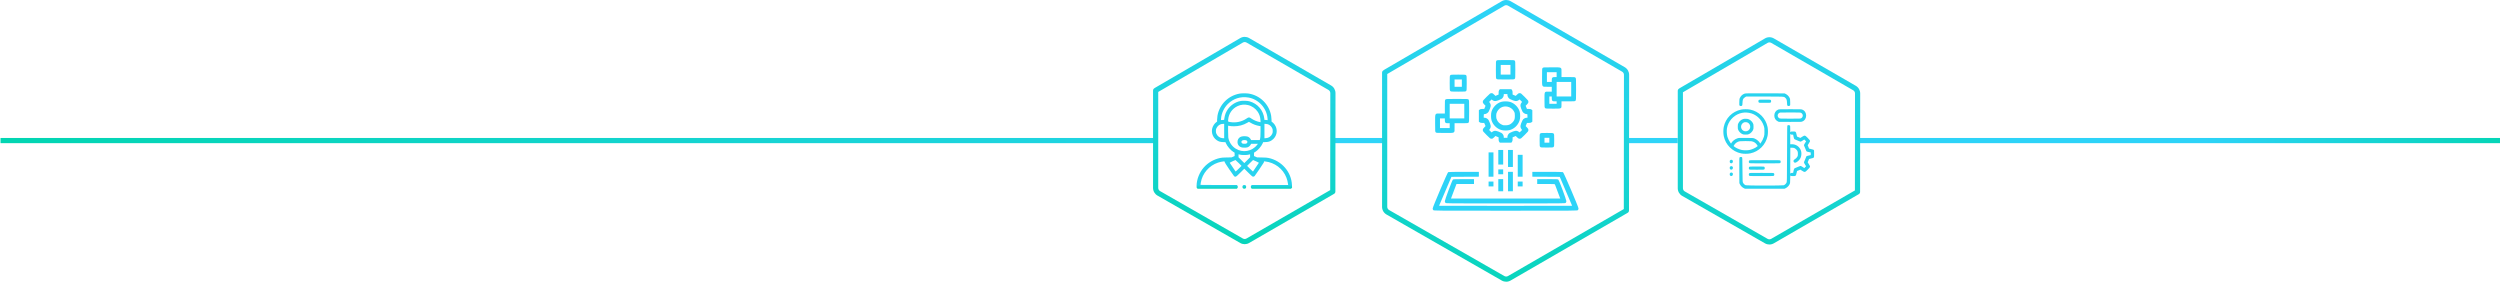 <?xml version="1.0" encoding="UTF-8"?> <svg xmlns="http://www.w3.org/2000/svg" width="2411" height="272" viewBox="0 0 2411 272" fill="none"> <path fill-rule="evenodd" clip-rule="evenodd" d="M0.5 133.061H1115V138.061H0.5V133.061Z" fill="url(#paint0_linear_1278_523)"></path> <path fill-rule="evenodd" clip-rule="evenodd" d="M1287 133.061H1335V138.061H1287V133.061Z" fill="#2ED4F8"></path> <path fill-rule="evenodd" clip-rule="evenodd" d="M1570 133.061H1618V138.061H1570V133.061Z" fill="#2ED4F8"></path> <path fill-rule="evenodd" clip-rule="evenodd" d="M1793 133.061H2411V138.061H1793V133.061Z" fill="url(#paint1_linear_1278_523)"></path> <path fill-rule="evenodd" clip-rule="evenodd" d="M1334.17 67.862C1334.33 67.686 1334.52 67.53 1334.74 67.402L1448.29 1.158C1450.92 -0.38 1454.18 -0.386 1456.82 1.142L1566.9 64.8C1569.53 66.321 1571.14 69.129 1571.14 72.167L1571 203.064C1571 204.012 1570.47 204.837 1569.69 205.259L1456.8 270.548C1454.17 272.064 1450.94 272.071 1448.32 270.566L1337.13 206.873C1334.49 205.358 1332.86 202.544 1332.86 199.497V70.061C1332.86 69.112 1333.39 68.285 1334.17 67.862ZM1450.81 5.477C1451.89 4.843 1453.23 4.841 1454.32 5.47L1564.39 69.128C1565.48 69.755 1566.14 70.911 1566.14 72.162L1566 201.618L1454.29 266.22C1453.21 266.844 1451.88 266.847 1450.8 266.227L1339.62 202.534C1338.53 201.911 1337.86 200.752 1337.86 199.497V71.373L1450.81 5.477Z" fill="url(#paint2_linear_1278_523)"></path> <path fill-rule="evenodd" clip-rule="evenodd" d="M1619.24 85.496C1619.39 85.351 1619.55 85.223 1619.74 85.114L1702.14 37.042C1704.77 35.503 1708.03 35.497 1710.68 37.026L1789.73 82.743C1792.36 84.264 1793.97 87.072 1793.97 90.11L1793.87 185.102C1793.87 186.051 1793.34 186.875 1792.56 187.298L1710.65 234.669C1708.03 236.185 1704.8 236.192 1702.17 234.686L1622.3 188.934C1619.66 187.42 1618.03 184.606 1618.03 181.559V87.64C1618.03 86.73 1618.51 85.933 1619.24 85.496ZM1704.66 41.36C1705.74 40.727 1707.09 40.724 1708.17 41.354L1787.22 87.071C1788.31 87.698 1788.97 88.854 1788.97 90.105L1788.87 183.656L1708.14 230.341C1707.06 230.965 1705.73 230.968 1704.65 230.348L1624.79 184.596C1623.7 183.972 1623.03 182.814 1623.03 181.559V88.985L1704.66 41.36Z" fill="url(#paint3_linear_1278_523)"></path> <path fill-rule="evenodd" clip-rule="evenodd" d="M1113.21 85.173C1113.36 85.029 1113.53 84.9 1113.71 84.792L1196.11 36.719C1198.75 35.181 1202.01 35.175 1204.65 36.703L1283.7 82.421C1286.33 83.942 1287.95 86.75 1287.95 89.788L1287.84 184.78C1287.84 185.729 1287.31 186.553 1286.53 186.976L1204.62 234.347C1202 235.863 1198.77 235.87 1196.14 234.364L1116.27 188.612C1113.63 187.098 1112 184.284 1112 181.237V87.318C1112 86.407 1112.49 85.61 1113.21 85.173ZM1198.63 41.038C1199.72 40.405 1201.06 40.402 1202.15 41.032L1281.2 86.749C1282.28 87.375 1282.95 88.532 1282.95 89.782L1282.85 183.334L1202.12 230.018C1201.04 230.643 1199.71 230.646 1198.63 230.026L1118.76 184.274C1117.67 183.65 1117 182.491 1117 181.237V88.663L1198.63 41.038Z" fill="url(#paint4_linear_1278_523)"></path> <path d="M1443.21 58.491C1442.65 59.048 1442.62 59.458 1442.62 67.28C1442.62 75.102 1442.65 75.513 1443.21 76.069C1443.77 76.626 1444.18 76.655 1452 76.655C1459.82 76.655 1460.23 76.626 1460.79 76.069C1461.35 75.513 1461.38 75.102 1461.38 67.28C1461.38 59.458 1461.35 59.048 1460.79 58.491C1460.23 57.934 1459.82 57.905 1452 57.905C1444.18 57.905 1443.77 57.934 1443.21 58.491ZM1456.69 71.968H1447.31V62.593H1456.69V71.968Z" fill="url(#paint5_linear_1278_523)"></path> <path d="M1487.74 65.522C1487.19 66.079 1487.16 66.489 1487.16 74.311C1487.16 84.536 1486.69 83.686 1492.43 83.686H1496.53V88.374H1493.6C1489.27 88.374 1489.5 87.905 1489.5 96.577C1489.5 103.227 1489.53 103.637 1490.09 104.194C1490.64 104.751 1491.05 104.78 1497.7 104.78C1506.38 104.78 1505.91 105.014 1505.91 100.678V97.749H1512.35C1518.42 97.749 1518.83 97.719 1519.38 97.163C1519.94 96.606 1519.97 96.196 1519.97 86.03C1519.97 75.864 1519.94 75.454 1519.38 74.897C1518.83 74.341 1518.42 74.311 1512.35 74.311H1505.91V70.21C1505.91 64.468 1506.76 64.936 1496.53 64.936C1488.71 64.936 1488.3 64.966 1487.74 65.522ZM1501.22 74.311H1499.46C1498.08 74.311 1497.59 74.428 1497.12 74.897C1496.65 75.366 1496.53 75.864 1496.53 77.241V78.999H1491.84V69.624H1501.22V74.311ZM1515.28 93.061H1501.22V78.999H1515.28V93.061ZM1496.53 94.819C1496.53 96.196 1496.65 96.694 1497.12 97.163C1497.59 97.632 1498.08 97.749 1499.46 97.749H1501.22V100.093H1494.19V93.061H1496.53V94.819Z" fill="url(#paint6_linear_1278_523)"></path> <path d="M1398.68 72.553C1398.12 73.11 1398.09 73.52 1398.09 80.171C1398.09 86.821 1398.12 87.231 1398.68 87.788C1399.24 88.344 1399.65 88.374 1406.3 88.374C1412.95 88.374 1413.36 88.344 1413.91 87.788C1414.47 87.231 1414.5 86.821 1414.5 80.171C1414.5 73.52 1414.47 73.11 1413.91 72.553C1413.36 71.997 1412.95 71.968 1406.3 71.968C1399.65 71.968 1399.24 71.997 1398.68 72.553ZM1409.81 83.686H1402.78V76.655H1409.81V83.686Z" fill="url(#paint7_linear_1278_523)"></path> <path d="M1445.88 86.792C1445.41 87.407 1445.26 87.993 1445.26 89.37V91.186L1442.21 92.475L1440.87 91.157C1439.75 90.044 1439.34 89.839 1438.38 89.839C1437.29 89.839 1437 90.044 1433.63 93.442C1430.23 96.811 1430.03 97.104 1430.03 98.188C1430.03 99.155 1430.23 99.565 1431.35 100.678L1432.66 102.026L1431.38 105.073H1429.56C1428.18 105.073 1427.6 105.219 1426.98 105.688L1426.22 106.274V117.348L1426.98 117.934C1427.6 118.403 1428.18 118.55 1429.56 118.55H1431.38L1432.66 121.596L1431.35 122.944C1430.23 124.057 1430.03 124.468 1430.03 125.434C1430.03 126.518 1430.23 126.811 1433.63 130.18C1437 133.579 1437.29 133.784 1438.38 133.784C1439.34 133.784 1439.75 133.579 1440.87 132.466L1442.21 131.147L1445.26 132.436V134.253C1445.26 135.63 1445.41 136.216 1445.88 136.831L1446.46 137.593H1457.54L1458.12 136.831C1458.59 136.216 1458.74 135.63 1458.74 134.253V132.436L1461.79 131.147L1463.13 132.466C1464.25 133.579 1464.66 133.784 1465.62 133.784C1466.71 133.784 1467 133.579 1470.37 130.18C1473.77 126.811 1473.97 126.518 1473.97 125.434C1473.97 124.468 1473.77 124.057 1472.65 122.944L1471.34 121.596L1472.62 118.55H1474.44C1475.82 118.55 1476.4 118.403 1477.02 117.934L1477.78 117.348V106.274L1477.02 105.688C1476.4 105.219 1475.82 105.073 1474.44 105.073H1472.62L1471.34 102.026L1472.65 100.678C1473.77 99.565 1473.97 99.155 1473.97 98.188C1473.97 97.104 1473.77 96.811 1470.37 93.442C1467 90.044 1466.71 89.839 1465.62 89.839C1464.66 89.839 1464.25 90.044 1463.13 91.157L1461.79 92.475L1458.74 91.186V89.37C1458.74 87.993 1458.59 87.407 1458.12 86.792L1457.54 86.03H1446.46L1445.88 86.792ZM1453.76 91.655C1453.76 93.032 1454.9 94.878 1456.1 95.464C1460.64 97.69 1462.55 97.983 1464.45 96.694L1465.56 95.932L1466.71 97.104L1467.88 98.247L1467.12 99.36C1465.83 101.264 1466.09 103.139 1468.35 107.71C1468.9 108.852 1470.93 110.053 1472.27 110.053C1473.09 110.053 1473.09 110.083 1473.09 111.811V113.569H1472.16C1470.78 113.569 1468.93 114.712 1468.35 115.913C1466.12 120.454 1465.83 122.358 1467.12 124.262L1467.88 125.376L1466.71 126.518L1465.56 127.69L1464.45 126.928C1462.55 125.639 1460.64 125.932 1456.1 128.159C1454.9 128.745 1453.76 130.591 1453.76 131.938V132.905H1450.24V131.938C1450.24 130.591 1449.1 128.745 1447.9 128.159C1443.36 125.932 1441.45 125.639 1439.55 126.928L1438.44 127.69L1437.29 126.518L1436.12 125.376L1436.88 124.262C1438.17 122.358 1437.88 120.454 1435.65 115.913C1435.07 114.712 1433.22 113.569 1431.87 113.569H1430.91V111.811C1430.91 110.083 1430.91 110.053 1431.73 110.053C1433.07 110.053 1435.1 108.852 1435.65 107.71C1437.91 103.139 1438.17 101.264 1436.88 99.36L1436.12 98.247L1437.29 97.104L1438.44 95.932L1439.55 96.694C1441.45 97.983 1443.36 97.69 1447.9 95.464C1449.1 94.878 1450.24 93.032 1450.24 91.655V90.718H1453.76V91.655Z" fill="url(#paint8_linear_1278_523)"></path> <path d="M1447.55 98.305C1443.3 99.682 1439.67 103.403 1438.41 107.68C1437.79 109.761 1437.79 113.862 1438.41 115.942C1439.67 120.278 1443.33 123.97 1447.64 125.317C1449.86 126.02 1453.9 126.05 1456.13 125.405C1460.44 124.145 1463.98 120.688 1465.45 116.294C1466.21 114.038 1466.27 110.024 1465.59 107.68C1464.33 103.345 1460.67 99.653 1456.37 98.305C1453.99 97.573 1449.86 97.573 1447.55 98.305ZM1455.66 103.462C1457.65 104.341 1459.03 105.6 1460.09 107.475C1460.85 108.882 1460.94 109.292 1460.94 111.811C1460.94 115.005 1460.44 116.264 1458.45 118.257C1456.66 120.044 1455.16 120.688 1452.41 120.835C1450.3 120.952 1449.8 120.864 1448.43 120.249C1446.23 119.223 1444.85 117.934 1443.8 115.854C1443.04 114.331 1442.92 113.745 1442.92 111.811C1442.92 109.878 1443.04 109.292 1443.8 107.768C1446.05 103.257 1451.12 101.44 1455.66 103.462Z" fill="url(#paint9_linear_1278_523)"></path> <path d="M1393.99 95.991C1393.44 96.548 1393.41 96.958 1393.41 103.022V109.468H1389.31C1383.56 109.468 1384.03 108.618 1384.03 118.843C1384.03 126.665 1384.06 127.075 1384.62 127.632C1385.17 128.188 1385.58 128.218 1393.41 128.218C1403.63 128.218 1402.78 128.686 1402.78 122.944V118.843H1409.23C1415.29 118.843 1415.7 118.813 1416.26 118.257C1416.81 117.7 1416.84 117.29 1416.84 107.124C1416.84 96.958 1416.81 96.548 1416.26 95.991C1415.7 95.434 1415.29 95.405 1405.13 95.405C1394.96 95.405 1394.55 95.434 1393.99 95.991ZM1412.16 114.155H1398.09V100.093H1412.16V114.155ZM1393.41 115.913C1393.41 117.29 1393.52 117.788 1393.99 118.257C1394.46 118.725 1394.96 118.843 1396.34 118.843H1398.09V123.53H1388.72V114.155H1393.41V115.913Z" fill="url(#paint10_linear_1278_523)"></path> <path d="M1485.4 128.803C1484.84 129.36 1484.81 129.77 1484.81 135.249C1484.81 140.727 1484.84 141.137 1485.4 141.694C1485.96 142.251 1486.37 142.28 1491.84 142.28C1497.32 142.28 1497.73 142.251 1498.29 141.694C1498.85 141.137 1498.88 140.727 1498.88 135.249C1498.88 129.77 1498.85 129.36 1498.29 128.803C1497.73 128.247 1497.32 128.218 1491.84 128.218C1486.37 128.218 1485.96 128.247 1485.4 128.803ZM1494.19 137.593H1489.5V132.905H1494.19V137.593Z" fill="url(#paint11_linear_1278_523)"></path> <path d="M1444.97 158.686H1449.66V144.624H1444.97V158.686Z" fill="url(#paint12_linear_1278_523)"></path> <path d="M1454.34 161.03H1459.03V144.624H1454.34V161.03Z" fill="url(#paint13_linear_1278_523)"></path> <path d="M1435.59 170.405H1440.28V146.968H1435.59V170.405Z" fill="url(#paint14_linear_1278_523)"></path> <path d="M1463.72 170.405H1468.41V149.311H1463.72V170.405Z" fill="url(#paint15_linear_1278_523)"></path> <path d="M1444.97 168.061H1449.66V163.374H1444.97V168.061Z" fill="url(#paint16_linear_1278_523)"></path> <path d="M1396.6 166.01C1395.87 166.45 1381.69 199.702 1381.69 200.991C1381.69 201.665 1381.89 202.251 1382.27 202.632C1382.86 203.218 1383.24 203.218 1452 203.218C1520.76 203.218 1521.14 203.218 1521.73 202.632C1522.11 202.251 1522.31 201.665 1522.31 200.991C1522.31 199.614 1508.13 166.421 1507.34 166.01C1507.02 165.835 1501.13 165.718 1492.31 165.718H1477.78V170.405L1490.99 170.464L1504.24 170.552L1510.18 184.468C1513.46 192.114 1516.16 198.413 1516.16 198.442C1516.16 198.501 1487.3 198.53 1452 198.53C1416.73 198.53 1387.84 198.501 1387.84 198.442C1387.84 198.413 1390.54 192.114 1393.82 184.468L1399.76 170.552L1413.01 170.464L1426.22 170.405V165.718H1411.66C1402.93 165.718 1396.86 165.835 1396.6 166.01Z" fill="url(#paint17_linear_1278_523)"></path> <path d="M1454.34 184.468H1459.03V165.718H1454.34V184.468Z" fill="url(#paint18_linear_1278_523)"></path> <path d="M1401.23 173.13C1400.53 173.628 1393.41 192.671 1393.41 193.989C1393.41 194.634 1393.64 195.249 1393.99 195.6C1394.58 196.186 1394.96 196.186 1452 196.186C1509.04 196.186 1509.42 196.186 1510.01 195.6C1510.39 195.219 1510.59 194.634 1510.59 193.93C1510.59 192.641 1503.68 174.038 1502.92 173.276C1502.42 172.778 1501.63 172.749 1492.43 172.749H1482.47V177.436H1490.94C1498.73 177.436 1499.4 177.466 1499.61 177.934C1499.72 178.227 1500.78 181.04 1501.95 184.175C1503.12 187.309 1504.24 190.239 1504.41 190.678L1504.73 191.499H1399.32L1401.96 184.468L1404.63 177.436H1421.53V172.749H1411.63C1404.13 172.749 1401.61 172.837 1401.23 173.13Z" fill="url(#paint19_linear_1278_523)"></path> <path d="M1444.97 184.468H1449.66V172.749H1444.97V184.468Z" fill="url(#paint20_linear_1278_523)"></path> <path d="M1435.59 179.78H1440.28V175.093H1435.59V179.78Z" fill="url(#paint21_linear_1278_523)"></path> <path d="M1463.72 179.78H1468.41V175.093H1463.72V179.78Z" fill="url(#paint22_linear_1278_523)"></path> <path d="M1682.41 90.324C1680.41 91.053 1678.95 92.378 1677.98 94.374C1677.5 95.353 1677.46 95.622 1677.4 98.444C1677.32 101.265 1677.34 101.457 1677.73 101.841C1678.24 102.359 1679.51 102.398 1680.03 101.879C1680.32 101.591 1680.39 101.131 1680.47 99.154C1680.59 96.505 1680.84 95.641 1681.83 94.604C1682.18 94.24 1682.79 93.779 1683.22 93.549L1683.98 93.126H1701.74C1721.32 93.126 1720.34 93.069 1721.76 94.355C1722.97 95.43 1723.28 96.37 1723.39 99.154C1723.47 101.131 1723.54 101.591 1723.83 101.879C1724.35 102.398 1725.62 102.359 1726.14 101.841C1726.52 101.457 1726.54 101.265 1726.46 98.444C1726.4 95.564 1726.39 95.372 1725.85 94.278C1725.12 92.8 1723.66 91.341 1722.18 90.612L1721.03 90.055L1702.22 90.017C1684.25 89.978 1683.37 89.978 1682.41 90.324Z" fill="url(#paint23_linear_1278_523)"></path> <path d="M1696.17 96.486C1695.92 96.735 1695.79 97.119 1695.79 97.637C1695.79 98.156 1695.92 98.54 1696.17 98.789C1696.54 99.154 1696.81 99.173 1701.93 99.173C1707.06 99.173 1707.32 99.154 1707.69 98.789C1707.94 98.54 1708.07 98.156 1708.07 97.637C1708.07 97.119 1707.94 96.735 1707.69 96.486C1707.32 96.121 1707.06 96.102 1701.93 96.102C1696.81 96.102 1696.54 96.121 1696.17 96.486Z" fill="url(#paint24_linear_1278_523)"></path> <path d="M1679.09 105.699C1670.59 107.523 1664.1 114.011 1662.39 122.399C1661.87 124.971 1661.87 128.657 1662.39 131.229C1664.12 139.655 1670.62 146.163 1679.18 147.948C1681.58 148.447 1685.4 148.447 1687.92 147.929C1696.34 146.201 1702.85 139.694 1704.64 131.133C1705.14 128.772 1705.14 124.856 1704.64 122.495C1702.85 113.934 1696.34 107.427 1687.92 105.699C1685.44 105.2 1681.43 105.2 1679.09 105.699ZM1686.65 108.79C1693.31 109.865 1699.01 114.99 1701.11 121.766C1701.59 123.32 1701.62 123.704 1701.62 126.814C1701.62 129.943 1701.59 130.288 1701.09 131.901C1700.49 133.82 1699.38 136.085 1698.3 137.525L1697.59 138.504L1697.23 137.832C1696.36 136.22 1693.96 134.281 1691.85 133.475C1690.76 133.072 1690.41 133.052 1683.91 132.995C1677.36 132.937 1677.07 132.956 1675.69 133.359C1673.35 134.07 1670.76 136.028 1669.78 137.832L1669.41 138.504L1668.7 137.525C1667.61 136.066 1666.5 133.801 1665.92 131.901C1665.31 129.789 1665.08 126.085 1665.46 123.819C1666.52 117.216 1671.51 111.458 1677.94 109.385C1680.82 108.463 1683.43 108.291 1686.65 108.79ZM1688.95 136.2C1691.39 136.527 1693.6 138.024 1694.73 140.135L1695.12 140.846L1694.58 141.306C1693.16 142.554 1689.95 144.013 1687.44 144.589C1685.35 145.069 1681.66 145.069 1679.57 144.589C1677.05 144.013 1673.85 142.554 1672.43 141.306L1671.89 140.846L1672.27 140.135C1673.35 138.101 1675.65 136.507 1677.88 136.22C1679.47 136.008 1687.38 136.008 1688.95 136.2Z" fill="url(#paint25_linear_1278_523)"></path> <path d="M1680.87 114.894C1678.86 115.642 1677.42 116.948 1676.44 118.944C1675.96 119.904 1675.92 120.192 1675.92 122.207C1675.92 124.261 1675.96 124.491 1676.48 125.566C1677.21 127.044 1678.67 128.503 1680.14 129.233C1681.22 129.751 1681.45 129.789 1683.5 129.789C1685.56 129.789 1685.79 129.751 1686.86 129.233C1688.34 128.503 1689.8 127.044 1690.53 125.566C1691.05 124.491 1691.09 124.261 1691.09 122.207C1691.09 120.153 1691.05 119.923 1690.53 118.848C1689.8 117.37 1688.34 115.911 1686.86 115.201C1685.86 114.702 1685.46 114.625 1683.79 114.567C1682.27 114.529 1681.66 114.606 1680.87 114.894ZM1685.19 118.099C1686.82 118.771 1687.92 120.403 1687.92 122.207C1687.92 124.683 1685.98 126.622 1683.5 126.622C1681.03 126.622 1679.09 124.683 1679.09 122.207C1679.09 120.48 1680.07 118.963 1681.68 118.119C1682.43 117.715 1684.27 117.715 1685.19 118.099Z" fill="url(#paint26_linear_1278_523)"></path> <path d="M1714.83 105.718C1712.6 106.582 1711.14 108.847 1711.14 111.458C1711.14 113.953 1712.37 115.988 1714.5 117.024L1715.46 117.504L1726.23 117.562C1736.81 117.6 1737.04 117.6 1738.09 117.197C1743.1 115.335 1743.1 107.58 1738.11 105.718C1737.08 105.335 1736.73 105.315 1726.44 105.335C1716.27 105.335 1715.81 105.354 1714.83 105.718ZM1737.06 108.886C1739.11 110.095 1739.11 112.821 1737.06 114.03C1736.41 114.414 1736.14 114.433 1726.5 114.433C1716.86 114.433 1716.6 114.414 1715.94 114.03C1713.52 112.629 1714.04 109.231 1716.77 108.559C1717.09 108.483 1721.66 108.425 1726.88 108.444C1736.1 108.483 1736.41 108.502 1737.06 108.886Z" fill="url(#paint27_linear_1278_523)"></path> <path d="M1723.89 120.94C1723.53 121.209 1723.53 121.766 1723.43 148.255C1723.33 175.167 1723.33 175.282 1722.93 176.145C1722.45 177.182 1721.26 178.315 1720.24 178.66C1719.13 179.063 1684.73 179.063 1683.62 178.66C1682.6 178.315 1681.41 177.182 1680.93 176.145C1680.55 175.301 1680.53 174.936 1680.43 163.611C1680.34 152.324 1680.32 151.921 1679.97 151.652C1679.4 151.249 1678.21 151.307 1677.74 151.768C1677.36 152.152 1677.34 152.324 1677.4 164.398L1677.46 176.625L1678.01 177.777C1678.74 179.255 1680.2 180.714 1681.68 181.443L1682.83 182H1721.03L1722.18 181.443C1723.66 180.714 1725.12 179.255 1725.85 177.777C1726.4 176.645 1726.4 176.587 1726.46 172.844C1726.52 169.12 1726.54 169.082 1726.9 169.446C1727.21 169.753 1727.56 169.811 1729.34 169.811C1731.93 169.811 1731.95 169.792 1732.57 166.989C1732.82 165.876 1733.05 164.936 1733.08 164.916C1733.1 164.897 1733.83 164.609 1734.7 164.264L1736.29 163.63L1737.98 164.705C1740.51 166.298 1740.65 166.279 1743.16 163.803C1744.26 162.728 1745.29 161.576 1745.43 161.231C1745.75 160.463 1745.62 160.041 1744.31 158.064L1743.35 156.566L1743.99 154.992C1744.33 154.109 1744.64 153.38 1744.66 153.342C1744.68 153.303 1745.64 153.073 1746.79 152.804C1749.63 152.171 1749.53 152.343 1749.53 148.217C1749.53 145.241 1749.5 144.877 1749.19 144.589C1748.98 144.416 1747.9 144.07 1746.75 143.802C1745.62 143.552 1744.68 143.322 1744.66 143.283C1744.64 143.245 1744.33 142.516 1743.99 141.652L1743.35 140.078L1744.39 138.389C1744.99 137.467 1745.5 136.546 1745.56 136.354C1745.79 135.701 1745.18 134.78 1743.16 132.803C1740.65 130.346 1740.51 130.327 1737.98 131.92L1736.27 132.995L1734.7 132.361C1733.83 132.016 1733.1 131.709 1733.08 131.709C1733.05 131.689 1732.82 130.749 1732.57 129.636C1731.95 126.833 1731.93 126.814 1729.34 126.814C1727.52 126.814 1727.23 126.852 1726.88 127.198L1726.5 127.582V124.511C1726.5 121.689 1726.46 121.401 1726.12 121.055C1725.66 120.595 1724.45 120.537 1723.89 120.94ZM1728.29 129.885H1729.3L1729.67 131.728C1729.86 132.745 1730.19 133.782 1730.38 134.012C1730.57 134.281 1731.26 134.626 1731.99 134.876C1732.7 135.106 1733.87 135.586 1734.58 135.951C1735.31 136.316 1736.1 136.603 1736.35 136.603C1736.6 136.603 1737.21 136.335 1737.75 136.008C1738.27 135.663 1739 135.202 1739.38 134.953L1740.07 134.511L1740.95 135.413L1741.82 136.316L1740.78 137.928C1740.21 138.83 1739.75 139.751 1739.75 140.001C1739.75 140.251 1740.03 141.038 1740.4 141.748C1740.74 142.458 1741.22 143.59 1741.45 144.282C1741.68 144.973 1741.93 145.625 1742.01 145.74C1742.24 146.105 1742.85 146.335 1744.6 146.681L1746.27 147.026V149.599L1744.6 149.944C1742.85 150.29 1742.24 150.52 1742.01 150.885C1741.93 151 1741.68 151.652 1741.45 152.343C1741.22 153.035 1740.74 154.167 1740.4 154.877C1740.03 155.587 1739.75 156.374 1739.75 156.624C1739.75 156.874 1740.21 157.795 1740.78 158.697L1741.82 160.309L1740.95 161.212L1740.07 162.114L1739.38 161.672C1739 161.423 1738.27 160.962 1737.75 160.617C1737.21 160.29 1736.6 160.022 1736.35 160.022C1736.1 160.022 1735.31 160.309 1734.58 160.674C1733.87 161.039 1732.7 161.519 1731.99 161.749C1731.26 161.999 1730.57 162.344 1730.38 162.613C1730.19 162.843 1729.86 163.88 1729.67 164.897L1729.3 166.74H1728.29C1727.52 166.74 1727.17 166.836 1726.88 167.124L1726.5 167.508L1726.54 154.992L1726.6 142.458L1728.23 142.477C1730.11 142.477 1731.01 142.842 1732.26 144.09C1733.56 145.395 1733.89 146.22 1733.89 148.312C1733.89 149.733 1733.81 150.29 1733.53 150.808C1732.87 152.036 1732.03 152.939 1731.01 153.514C1729.9 154.148 1729.48 154.839 1729.69 155.683C1729.82 156.278 1730.61 156.95 1731.17 156.95C1732.3 156.95 1734.79 155.05 1735.87 153.342C1737.63 150.597 1737.75 146.47 1736.14 143.706C1734.45 140.769 1731.53 139.099 1728.11 139.099H1726.5V129.117L1726.88 129.501C1727.17 129.789 1727.52 129.885 1728.29 129.885Z" fill="url(#paint28_linear_1278_523)"></path> <path d="M1668.65 154.474C1668.22 154.8 1668.15 155.031 1668.15 155.779C1668.15 156.778 1668.45 157.219 1669.34 157.43C1670.35 157.68 1671.2 156.893 1671.22 155.664C1671.22 155.031 1671.12 154.781 1670.72 154.474C1670.43 154.244 1669.97 154.071 1669.68 154.071C1669.4 154.071 1668.93 154.244 1668.65 154.474Z" fill="url(#paint29_linear_1278_523)"></path> <path d="M1686.96 154.839C1686.71 155.088 1686.57 155.472 1686.57 155.991C1686.57 156.509 1686.71 156.893 1686.96 157.142C1687.34 157.526 1687.59 157.526 1701.93 157.526C1716.27 157.526 1716.52 157.526 1716.9 157.142C1717.15 156.893 1717.29 156.509 1717.29 155.991C1717.29 155.472 1717.15 155.088 1716.9 154.839C1716.52 154.455 1716.27 154.455 1701.93 154.455C1687.59 154.455 1687.34 154.455 1686.96 154.839Z" fill="url(#paint30_linear_1278_523)"></path> <path d="M1668.65 160.617C1668.22 160.943 1668.15 161.173 1668.15 161.922C1668.15 162.92 1668.45 163.362 1669.34 163.573C1670.35 163.822 1671.2 163.035 1671.22 161.807C1671.22 161.173 1671.12 160.924 1670.72 160.617C1670.43 160.386 1669.97 160.214 1669.68 160.214C1669.4 160.214 1668.93 160.386 1668.65 160.617Z" fill="url(#paint31_linear_1278_523)"></path> <path d="M1686.96 160.981C1686.71 161.231 1686.57 161.615 1686.57 162.133C1686.57 162.651 1686.71 163.035 1686.96 163.285C1687.32 163.649 1687.59 163.669 1694.25 163.669C1700.91 163.669 1701.18 163.649 1701.55 163.285C1701.8 163.035 1701.93 162.651 1701.93 162.133C1701.93 161.615 1701.8 161.231 1701.55 160.981C1701.18 160.617 1700.91 160.597 1694.25 160.597C1687.59 160.597 1687.32 160.617 1686.96 160.981Z" fill="url(#paint32_linear_1278_523)"></path> <path d="M1668.65 166.759C1668.22 167.085 1668.15 167.316 1668.15 168.064C1668.15 169.062 1668.45 169.504 1669.34 169.715C1670.35 169.965 1671.2 169.178 1671.22 167.949C1671.22 167.316 1671.12 167.066 1670.72 166.759C1670.43 166.529 1669.97 166.356 1669.68 166.356C1669.4 166.356 1668.93 166.529 1668.65 166.759Z" fill="url(#paint33_linear_1278_523)"></path> <path d="M1686.96 167.124C1686.71 167.373 1686.57 167.757 1686.57 168.275C1686.57 168.794 1686.71 169.178 1686.96 169.427C1687.34 169.811 1687.59 169.811 1698.86 169.811C1710.13 169.811 1710.38 169.811 1710.76 169.427C1711.01 169.178 1711.14 168.794 1711.14 168.275C1711.14 167.757 1711.01 167.373 1710.76 167.124C1710.38 166.74 1710.13 166.74 1698.86 166.74C1687.59 166.74 1687.34 166.74 1686.96 167.124Z" fill="url(#paint34_linear_1278_523)"></path> <path d="M1195.7 90.243C1184.66 92.094 1176 100.704 1174.11 111.686C1173.93 112.818 1173.77 114.526 1173.77 115.478V117.222L1172.66 118.102C1171.99 118.642 1171.17 119.54 1170.63 120.349C1167.28 125.274 1168.54 131.87 1173.45 135.214C1175.37 136.508 1176.72 136.921 1179.56 137.029L1181.82 137.101L1182.31 138.197C1183.57 141.109 1186.87 144.938 1189.46 146.501L1190.65 147.22L1190.67 148.856V150.492L1189.19 151.139L1187.7 151.786L1183.12 151.858C1179.33 151.929 1178.23 152.019 1176.74 152.343C1170.45 153.691 1165.05 156.818 1160.92 161.51C1156.68 166.345 1154 173.175 1154 179.214C1154 180.957 1154.02 181.083 1154.47 181.533L1154.95 182H1192.77L1193.26 181.533C1193.92 180.85 1193.92 179.556 1193.26 178.873L1192.77 178.405H1175.28C1158.46 178.405 1157.77 178.387 1157.77 178.082C1157.77 177.902 1157.9 176.985 1158.06 176.051C1159.57 167.207 1166.06 159.694 1174.63 156.836C1176.27 156.297 1178.19 155.866 1179.9 155.668L1180.91 155.56L1181.01 156.189C1181.09 156.639 1182.51 158.867 1185.45 163.217C1187.85 166.74 1189.97 169.76 1190.16 169.939C1190.58 170.335 1191.19 170.479 1191.89 170.353C1192.21 170.299 1193.56 169.095 1196.2 166.47L1200.01 162.696L1203.75 166.417C1206.25 168.915 1207.65 170.191 1208.03 170.299C1208.8 170.515 1209.43 170.353 1209.95 169.814C1210.62 169.077 1218.54 157.394 1218.83 156.693C1218.98 156.351 1219.05 155.956 1218.99 155.812C1218.9 155.578 1219.05 155.56 1220 155.668C1229.35 156.693 1237.29 162.714 1240.62 171.305C1241.34 173.175 1241.96 175.583 1242.16 177.381L1242.29 178.405H1207.26L1206.77 178.873C1206.11 179.556 1206.11 180.85 1206.77 181.533L1207.26 182H1245.07L1246.06 181.011L1245.97 178.495C1245.47 165.805 1236.05 154.985 1223.24 152.307C1221.85 152.019 1220.56 151.929 1216.91 151.876L1212.33 151.786L1210.85 151.139L1209.36 150.492V148.856L1209.38 147.22L1210.56 146.501C1213.15 144.938 1216.46 141.109 1217.72 138.197L1218.2 137.101L1220.47 137.029C1223.31 136.921 1224.66 136.508 1226.58 135.214C1231.49 131.87 1232.74 125.274 1229.4 120.349C1228.86 119.54 1228.03 118.642 1227.37 118.102L1226.26 117.222V115.478C1226.26 114.526 1226.09 112.818 1225.91 111.686C1224.03 100.668 1215.29 92.022 1204.24 90.243C1202.26 89.919 1197.6 89.919 1195.7 90.243ZM1203.88 94.035C1213.73 95.653 1221.69 104.352 1222.43 114.31L1222.53 115.91L1222.1 115.802C1221.87 115.73 1221.17 115.676 1220.56 115.676H1219.44L1219.34 114.633C1218.35 106.275 1212.9 99.877 1204.88 97.684C1203.14 97.199 1198.83 97.019 1196.81 97.342C1190.31 98.385 1184.56 102.986 1182.04 109.151C1181.45 110.643 1181.03 112.243 1180.76 114.148C1180.66 114.939 1180.57 115.604 1180.55 115.604C1180.53 115.622 1179.83 115.676 1179 115.712L1177.49 115.802L1177.6 114.256C1177.98 109.241 1180.4 104.029 1184.12 100.308C1189.35 95.078 1196.47 92.813 1203.88 94.035ZM1203.57 101.315C1207.35 102.177 1210.83 104.622 1213.01 107.893C1214.59 110.266 1215.42 112.836 1215.6 115.91L1215.7 117.851L1215 117.725C1212.24 117.24 1209.13 115.928 1206.79 114.31C1204.78 112.89 1204.27 112.872 1202.22 114.292C1197.71 117.365 1192.03 118.624 1186.6 117.743C1184.14 117.347 1184.3 117.491 1184.43 115.658C1184.81 109.78 1188.26 104.748 1193.61 102.285C1196.71 100.847 1200.12 100.524 1203.57 101.315ZM1206 118.354C1208.48 119.864 1211.55 120.978 1214.43 121.464L1215.65 121.661V126.532C1215.65 131.169 1215.53 132.895 1215.08 134.405L1214.88 135.088H1206.57L1206.14 134.261C1205.57 133.201 1204.35 132.14 1203.28 131.763C1201.31 131.08 1197.59 131.277 1196.13 132.122C1194.41 133.129 1193.45 134.818 1193.45 136.885C1193.45 139.761 1195.2 141.792 1198.11 142.295C1199.62 142.547 1202.1 142.421 1203.28 142.008C1204.36 141.63 1205.57 140.57 1206.14 139.509L1206.57 138.683H1213.15L1212.36 139.707C1207.42 146.124 1198.36 147.67 1191.55 143.266C1187.86 140.875 1185.35 137.065 1184.57 132.679C1184.47 132.086 1184.38 129.264 1184.38 126.406V121.212L1185.06 121.338C1186.78 121.661 1188.04 121.787 1190.02 121.787C1194.73 121.787 1198.97 120.673 1202.91 118.372C1203.73 117.887 1204.44 117.491 1204.47 117.491C1204.51 117.473 1205.19 117.869 1206 118.354ZM1180.6 133.344L1179.2 133.254C1176.54 133.093 1174.31 131.601 1173.18 129.192C1172.67 128.114 1172.6 127.808 1172.6 126.37C1172.6 124.932 1172.67 124.627 1173.16 123.584C1174.06 121.661 1175.93 120.097 1177.85 119.648C1178.23 119.558 1179 119.486 1179.58 119.468L1180.6 119.45V133.344ZM1223.43 120.115C1224.87 120.798 1226.17 122.093 1226.87 123.584C1227.35 124.627 1227.42 124.932 1227.42 126.37C1227.42 127.808 1227.35 128.114 1226.87 129.156C1225.72 131.601 1223.51 133.093 1220.83 133.254L1219.43 133.344V119.396L1220.86 119.504C1221.92 119.576 1222.59 119.738 1223.43 120.115ZM1201.9 135.339C1202.31 135.519 1202.64 135.825 1202.84 136.238C1203.12 136.849 1203.12 136.921 1202.84 137.532C1202.4 138.431 1201.58 138.737 1199.82 138.647C1198.76 138.611 1198.31 138.503 1197.91 138.215C1196.85 137.424 1196.99 136.004 1198.22 135.411C1199.01 135.016 1201.02 134.98 1201.9 135.339ZM1200.01 149.503C1202.19 149.503 1203.11 149.431 1204.2 149.143L1205.59 148.802V151.714L1200.01 157.286L1194.44 151.714V148.802L1195.84 149.143C1196.92 149.431 1197.84 149.503 1200.01 149.503ZM1194.5 157.16L1197.32 159.982L1194.53 162.768C1192.79 164.511 1191.69 165.482 1191.58 165.374C1191.26 165.015 1186.01 157.232 1185.96 157.016C1185.9 156.818 1190.95 154.374 1191.48 154.338C1191.58 154.32 1192.93 155.596 1194.5 157.16ZM1211.34 155.56C1212.86 156.243 1214.11 156.872 1214.09 156.962C1214.07 157.106 1208.57 165.23 1208.37 165.446C1208.32 165.5 1207.02 164.296 1205.5 162.768L1202.71 159.982L1205.53 157.16C1207.1 155.596 1208.41 154.32 1208.46 154.32C1208.52 154.32 1209.83 154.877 1211.34 155.56Z" fill="url(#paint35_linear_1278_523)"></path> <path d="M1198.68 178.873C1198.31 179.25 1198.22 179.52 1198.22 180.203C1198.22 181.389 1198.83 182 1200.01 182C1201.2 182 1201.81 181.389 1201.81 180.203C1201.81 179.016 1201.2 178.405 1200.01 178.405C1199.33 178.405 1199.06 178.495 1198.68 178.873Z" fill="url(#paint36_linear_1278_523)"></path> <defs> <linearGradient id="paint0_linear_1278_523" x1="1547.3" y1="178.186" x2="-29.928" y2="360.108" gradientUnits="userSpaceOnUse"> <stop stop-color="#2DD3F8"></stop> <stop offset="1" stop-color="#00D5AF"></stop> </linearGradient> <linearGradient id="paint1_linear_1278_523" x1="2125.82" y1="135.845" x2="2444.17" y2="111.402" gradientUnits="userSpaceOnUse"> <stop stop-color="#2DD3F8"></stop> <stop offset="1" stop-color="#00D5AF"></stop> </linearGradient> <linearGradient id="paint2_linear_1278_523" x1="1347.4" y1="-0.439" x2="1328.61" y2="326.983" gradientUnits="userSpaceOnUse"> <stop stop-color="#2DD3F8"></stop> <stop offset="1" stop-color="#00D5AF"></stop> </linearGradient> <linearGradient id="paint3_linear_1278_523" x1="1342.77" y1="-34.412" x2="1320.06" y2="328.78" gradientUnits="userSpaceOnUse"> <stop stop-color="#2DD3F8"></stop> <stop offset="1" stop-color="#00D5AF"></stop> </linearGradient> <linearGradient id="paint4_linear_1278_523" x1="1623.98" y1="16.307" x2="1602.49" y2="311.85" gradientUnits="userSpaceOnUse"> <stop stop-color="#2DD3F8"></stop> <stop offset="1" stop-color="#00D5AF"></stop> </linearGradient> <linearGradient id="paint5_linear_1278_523" x1="1451.94" y1="217.999" x2="1452.54" y2="229.893" gradientUnits="userSpaceOnUse"> <stop stop-color="#2DD3F8"></stop> <stop offset="1" stop-color="#00D5AF"></stop> </linearGradient> <linearGradient id="paint6_linear_1278_523" x1="1451.94" y1="217.999" x2="1452.54" y2="229.893" gradientUnits="userSpaceOnUse"> <stop stop-color="#2DD3F8"></stop> <stop offset="1" stop-color="#00D5AF"></stop> </linearGradient> <linearGradient id="paint7_linear_1278_523" x1="1451.94" y1="217.999" x2="1452.54" y2="229.893" gradientUnits="userSpaceOnUse"> <stop stop-color="#2DD3F8"></stop> <stop offset="1" stop-color="#00D5AF"></stop> </linearGradient> <linearGradient id="paint8_linear_1278_523" x1="1451.94" y1="217.999" x2="1452.54" y2="229.893" gradientUnits="userSpaceOnUse"> <stop stop-color="#2DD3F8"></stop> <stop offset="1" stop-color="#00D5AF"></stop> </linearGradient> <linearGradient id="paint9_linear_1278_523" x1="1451.94" y1="217.999" x2="1452.54" y2="229.893" gradientUnits="userSpaceOnUse"> <stop stop-color="#2DD3F8"></stop> <stop offset="1" stop-color="#00D5AF"></stop> </linearGradient> <linearGradient id="paint10_linear_1278_523" x1="1451.94" y1="217.999" x2="1452.54" y2="229.893" gradientUnits="userSpaceOnUse"> <stop stop-color="#2DD3F8"></stop> <stop offset="1" stop-color="#00D5AF"></stop> </linearGradient> <linearGradient id="paint11_linear_1278_523" x1="1451.94" y1="217.999" x2="1452.54" y2="229.893" gradientUnits="userSpaceOnUse"> <stop stop-color="#2DD3F8"></stop> <stop offset="1" stop-color="#00D5AF"></stop> </linearGradient> <linearGradient id="paint12_linear_1278_523" x1="1451.94" y1="217.999" x2="1452.54" y2="229.893" gradientUnits="userSpaceOnUse"> <stop stop-color="#2DD3F8"></stop> <stop offset="1" stop-color="#00D5AF"></stop> </linearGradient> <linearGradient id="paint13_linear_1278_523" x1="1451.94" y1="217.999" x2="1452.54" y2="229.893" gradientUnits="userSpaceOnUse"> <stop stop-color="#2DD3F8"></stop> <stop offset="1" stop-color="#00D5AF"></stop> </linearGradient> <linearGradient id="paint14_linear_1278_523" x1="1451.94" y1="217.999" x2="1452.54" y2="229.893" gradientUnits="userSpaceOnUse"> <stop stop-color="#2DD3F8"></stop> <stop offset="1" stop-color="#00D5AF"></stop> </linearGradient> <linearGradient id="paint15_linear_1278_523" x1="1451.94" y1="217.999" x2="1452.54" y2="229.893" gradientUnits="userSpaceOnUse"> <stop stop-color="#2DD3F8"></stop> <stop offset="1" stop-color="#00D5AF"></stop> </linearGradient> <linearGradient id="paint16_linear_1278_523" x1="1451.94" y1="217.999" x2="1452.54" y2="229.893" gradientUnits="userSpaceOnUse"> <stop stop-color="#2DD3F8"></stop> <stop offset="1" stop-color="#00D5AF"></stop> </linearGradient> <linearGradient id="paint17_linear_1278_523" x1="1451.94" y1="217.999" x2="1452.54" y2="229.893" gradientUnits="userSpaceOnUse"> <stop stop-color="#2DD3F8"></stop> <stop offset="1" stop-color="#00D5AF"></stop> </linearGradient> <linearGradient id="paint18_linear_1278_523" x1="1451.94" y1="217.999" x2="1452.54" y2="229.893" gradientUnits="userSpaceOnUse"> <stop stop-color="#2DD3F8"></stop> <stop offset="1" stop-color="#00D5AF"></stop> </linearGradient> <linearGradient id="paint19_linear_1278_523" x1="1451.94" y1="217.999" x2="1452.54" y2="229.893" gradientUnits="userSpaceOnUse"> <stop stop-color="#2DD3F8"></stop> <stop offset="1" stop-color="#00D5AF"></stop> </linearGradient> <linearGradient id="paint20_linear_1278_523" x1="1451.94" y1="217.999" x2="1452.54" y2="229.893" gradientUnits="userSpaceOnUse"> <stop stop-color="#2DD3F8"></stop> <stop offset="1" stop-color="#00D5AF"></stop> </linearGradient> <linearGradient id="paint21_linear_1278_523" x1="1451.94" y1="217.999" x2="1452.54" y2="229.893" gradientUnits="userSpaceOnUse"> <stop stop-color="#2DD3F8"></stop> <stop offset="1" stop-color="#00D5AF"></stop> </linearGradient> <linearGradient id="paint22_linear_1278_523" x1="1451.94" y1="217.999" x2="1452.54" y2="229.893" gradientUnits="userSpaceOnUse"> <stop stop-color="#2DD3F8"></stop> <stop offset="1" stop-color="#00D5AF"></stop> </linearGradient> <linearGradient id="paint23_linear_1278_523" x1="1015.51" y1="235.694" x2="1015.51" y2="226.624" gradientUnits="userSpaceOnUse"> <stop stop-color="#06D4B9"></stop> <stop offset="1" stop-color="#28D3EF"></stop> </linearGradient> <linearGradient id="paint24_linear_1278_523" x1="1015.51" y1="235.694" x2="1015.51" y2="226.624" gradientUnits="userSpaceOnUse"> <stop stop-color="#06D4B9"></stop> <stop offset="1" stop-color="#28D3EF"></stop> </linearGradient> <linearGradient id="paint25_linear_1278_523" x1="1015.51" y1="235.694" x2="1015.51" y2="226.624" gradientUnits="userSpaceOnUse"> <stop stop-color="#06D4B9"></stop> <stop offset="1" stop-color="#28D3EF"></stop> </linearGradient> <linearGradient id="paint26_linear_1278_523" x1="1015.51" y1="235.694" x2="1015.51" y2="226.624" gradientUnits="userSpaceOnUse"> <stop stop-color="#06D4B9"></stop> <stop offset="1" stop-color="#28D3EF"></stop> </linearGradient> <linearGradient id="paint27_linear_1278_523" x1="1015.51" y1="235.694" x2="1015.51" y2="226.624" gradientUnits="userSpaceOnUse"> <stop stop-color="#06D4B9"></stop> <stop offset="1" stop-color="#28D3EF"></stop> </linearGradient> <linearGradient id="paint28_linear_1278_523" x1="1015.51" y1="235.694" x2="1015.51" y2="226.624" gradientUnits="userSpaceOnUse"> <stop stop-color="#06D4B9"></stop> <stop offset="1" stop-color="#28D3EF"></stop> </linearGradient> <linearGradient id="paint29_linear_1278_523" x1="1015.51" y1="235.694" x2="1015.51" y2="226.624" gradientUnits="userSpaceOnUse"> <stop stop-color="#06D4B9"></stop> <stop offset="1" stop-color="#28D3EF"></stop> </linearGradient> <linearGradient id="paint30_linear_1278_523" x1="1015.51" y1="235.694" x2="1015.51" y2="226.624" gradientUnits="userSpaceOnUse"> <stop stop-color="#06D4B9"></stop> <stop offset="1" stop-color="#28D3EF"></stop> </linearGradient> <linearGradient id="paint31_linear_1278_523" x1="1015.51" y1="235.694" x2="1015.51" y2="226.624" gradientUnits="userSpaceOnUse"> <stop stop-color="#06D4B9"></stop> <stop offset="1" stop-color="#28D3EF"></stop> </linearGradient> <linearGradient id="paint32_linear_1278_523" x1="1015.51" y1="235.694" x2="1015.51" y2="226.624" gradientUnits="userSpaceOnUse"> <stop stop-color="#06D4B9"></stop> <stop offset="1" stop-color="#28D3EF"></stop> </linearGradient> <linearGradient id="paint33_linear_1278_523" x1="1015.51" y1="235.694" x2="1015.51" y2="226.624" gradientUnits="userSpaceOnUse"> <stop stop-color="#06D4B9"></stop> <stop offset="1" stop-color="#28D3EF"></stop> </linearGradient> <linearGradient id="paint34_linear_1278_523" x1="1015.51" y1="235.694" x2="1015.51" y2="226.624" gradientUnits="userSpaceOnUse"> <stop stop-color="#06D4B9"></stop> <stop offset="1" stop-color="#28D3EF"></stop> </linearGradient> <linearGradient id="paint35_linear_1278_523" x1="1200.01" y1="182" x2="1200.01" y2="178.405" gradientUnits="userSpaceOnUse"> <stop stop-color="#07D4BA"></stop> <stop offset="1" stop-color="#28D3EF"></stop> </linearGradient> <linearGradient id="paint36_linear_1278_523" x1="1200.01" y1="182" x2="1200.01" y2="178.405" gradientUnits="userSpaceOnUse"> <stop stop-color="#07D4BA"></stop> <stop offset="1" stop-color="#28D3EF"></stop> </linearGradient> </defs> </svg> 
